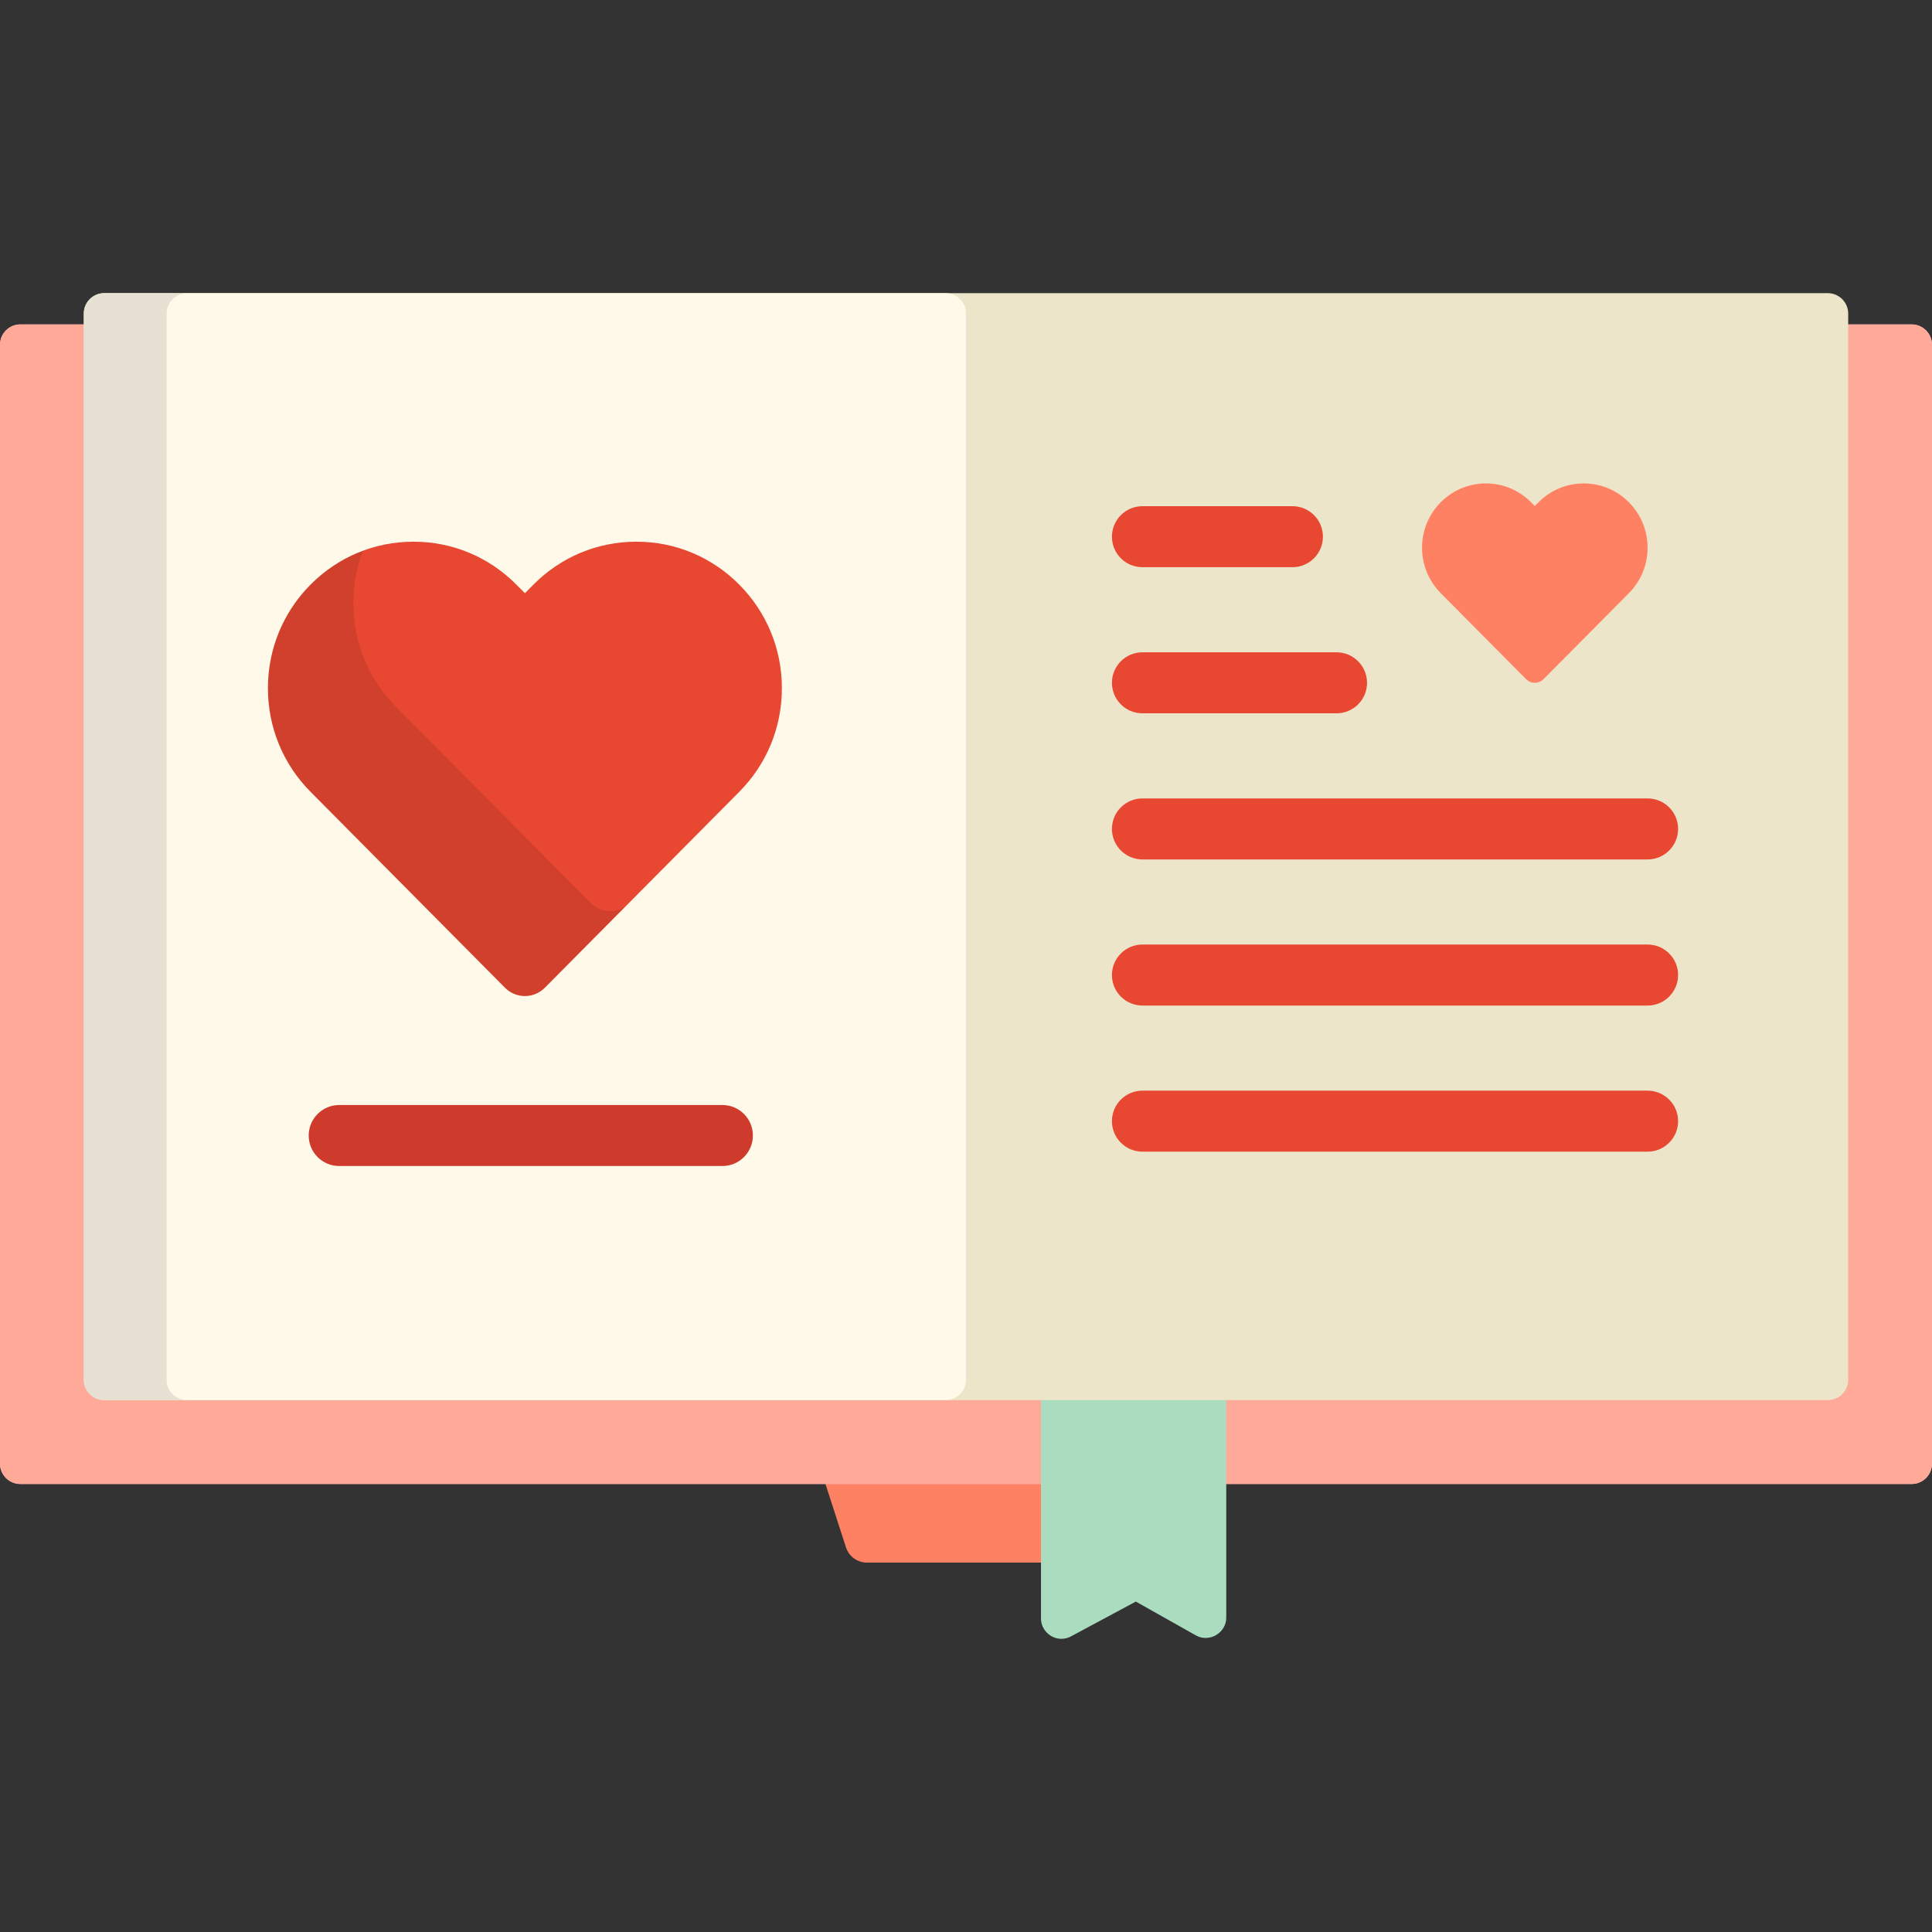 <?xml version="1.0" encoding="iso-8859-1"?>
<!-- Uploaded to: SVG Repo, www.svgrepo.com, Generator: SVG Repo Mixer Tools -->
<svg height="800px" width="800px" version="1.1" id="Layer_1" xmlns="http://www.w3.org/2000/svg" xmlns:xlink="http://www.w3.org/1999/xlink" 
	 viewBox="0 0 512 512" xml:space="preserve">
<rect x="0" y="0" width="512" height="512" fill="#333333" stroke="none"/>
<path style="fill:#FF8163;" d="M216.073,384.982l8.115,25.069c0.783,2.418,3.027,4.055,5.559,4.055h52.507
	c2.532,0,4.775-1.636,5.557-4.055l8.116-25.069H216.073z"/>
<path style="fill:#FFBAC5;" d="M512,387.883c0,2.965-2.425,5.39-5.39,5.39H5.39c-2.963,0-5.39-2.424-5.39-5.39V91.361
	c0-2.963,2.425-5.39,5.39-5.39H506.61c2.964,0,5.39,2.426,5.39,5.39L512,387.883L512,387.883z"/>
<path style="fill:#FFAA99;" d="M512,387.883c0,2.965-2.425,5.39-5.39,5.39H5.39c-2.963,0-5.39-2.424-5.39-5.39V91.361
	c0-2.963,2.425-5.39,5.39-5.39H506.61c2.964,0,5.39,2.426,5.39,5.39L512,387.883L512,387.883z"/>
<path style="fill:#AADDC0;" d="M281.262,434.306c-2.935,0-5.39-2.459-5.39-5.39v-95.9c0-2.976,2.413-5.388,5.39-5.388h38.316
	c2.978,0,5.39,2.413,5.39,5.388v95.692c0,4.042-4.507,6.683-8.035,4.696l-15.929-8.971l-17.193,9.233
	C283.014,434.092,282.138,434.306,281.262,434.306z"/>
<path style="fill:#EDE5CA;" d="M489.79,365.654c0,2.963-2.425,5.388-5.39,5.388H27.6c-2.964,0-5.39-2.424-5.39-5.388V83.083
	c0-2.963,2.425-5.39,5.39-5.39h456.8c2.964,0,5.39,2.426,5.39,5.39V365.654z"/>
<path style="fill:#FFF9E9;" d="M256,365.654c0,2.963-2.425,5.388-5.39,5.388H27.6c-2.964,0-5.39-2.424-5.39-5.388V83.083
	c0-2.963,2.425-5.39,5.39-5.39h223.012c2.963,0,5.39,2.426,5.39,5.39v282.571H256z"/>
<path style="opacity:0.1;enable-background:new    ;" d="M44.153,365.654V83.083c0-2.963,2.425-5.39,5.39-5.39H27.6
	c-2.964,0-5.39,2.426-5.39,5.39v282.572c0,2.963,2.425,5.387,5.39,5.387h21.943C46.578,371.043,44.153,368.618,44.153,365.654z"/>
<path style="fill:#E84731;" d="M139.105,263.963c-1.982,0-3.88-0.796-5.28-2.204L82.302,209.84
	c-7.285-7.333-11.296-17.084-11.296-27.457c0-10.372,4.011-20.118,11.296-27.455c7.283-7.333,16.967-11.374,27.27-11.374
	c10.301,0,19.987,4.041,27.271,11.374l2.262,2.278l2.262-2.278c7.285-7.333,16.968-11.374,27.271-11.374
	c10.301,0,19.985,4.041,27.27,11.374c7.284,7.336,11.296,17.084,11.296,27.455c0,10.374-4.012,20.125-11.296,27.457l-51.523,51.919
	C142.984,263.166,141.084,263.963,139.105,263.963z"/>
<path style="opacity:0.1;enable-background:new    ;" d="M161.742,241.435c-1.983,0-3.88-0.794-5.28-2.204l-51.523-51.919
	c-7.285-7.333-11.296-17.084-11.296-27.455c0-4.831,0.881-9.522,2.547-13.902c-5.156,1.916-9.885,4.944-13.887,8.974
	c-7.285,7.336-11.296,17.084-11.296,27.455c0,10.374,4.011,20.125,11.296,27.457l51.523,51.919c1.4,1.409,3.297,2.204,5.28,2.204
	c1.98,0,3.879-0.796,5.28-2.204l21.312-21.478C164.519,241.024,163.152,241.435,161.742,241.435z"/>
<path style="fill:#FF8163;" d="M406.742,180.953c-0.868,0-1.702-0.349-2.317-0.968l-22.612-22.784
	c-3.196-3.218-4.957-7.498-4.957-12.049c0-4.551,1.762-8.83,4.957-12.051c3.197-3.218,7.447-4.989,11.967-4.989
	c4.521,0,8.772,1.771,11.967,4.989l0.993,1.002l0.993-1.002c3.198-3.218,7.447-4.989,11.968-4.989c4.52,0,8.771,1.771,11.967,4.989
	c3.196,3.22,4.957,7.5,4.957,12.051c0,4.551-1.762,8.83-4.957,12.049l-22.609,22.784
	C408.445,180.604,407.611,180.953,406.742,180.953z"/>
<g>
	<path style="fill:#E84731;" d="M302.758,150.313h39.744c4.465,0,8.083-3.618,8.083-8.083c0-4.465-3.618-8.083-8.083-8.083h-39.744
		c-4.465,0-8.084,3.618-8.084,8.083C294.674,146.696,298.293,150.313,302.758,150.313z"/>
	<path style="fill:#E84731;" d="M302.758,189.036h51.434c4.465,0,8.083-3.618,8.083-8.083s-3.618-8.083-8.083-8.083h-51.434
		c-4.465,0-8.084,3.618-8.084,8.083S298.293,189.036,302.758,189.036z"/>
	<path style="fill:#E84731;" d="M302.758,227.759h133.869c4.465,0,8.083-3.618,8.083-8.083c0-4.465-3.618-8.083-8.083-8.083H302.758
		c-4.465,0-8.084,3.618-8.084,8.083S298.293,227.759,302.758,227.759z"/>
	<path style="fill:#E84731;" d="M436.627,250.312H302.758c-4.465,0-8.084,3.621-8.084,8.085c0,4.465,3.62,8.083,8.084,8.083h133.869
		c4.465,0,8.083-3.618,8.083-8.083C444.712,253.932,441.093,250.312,436.627,250.312z"/>
	<path style="fill:#E84731;" d="M436.627,289.034H302.758c-4.465,0-8.084,3.621-8.084,8.085c0,4.464,3.62,8.083,8.084,8.083h133.869
		c4.465,0,8.083-3.621,8.083-8.083C444.712,292.654,441.093,289.034,436.627,289.034z"/>
</g>
<path style="fill:#CE3B2C;" d="M191.439,309.009H89.893c-4.465,0-8.084-3.618-8.084-8.083s3.62-8.083,8.084-8.083h101.546
	c4.465,0,8.084,3.618,8.084,8.083S195.904,309.009,191.439,309.009z"/>
</svg>